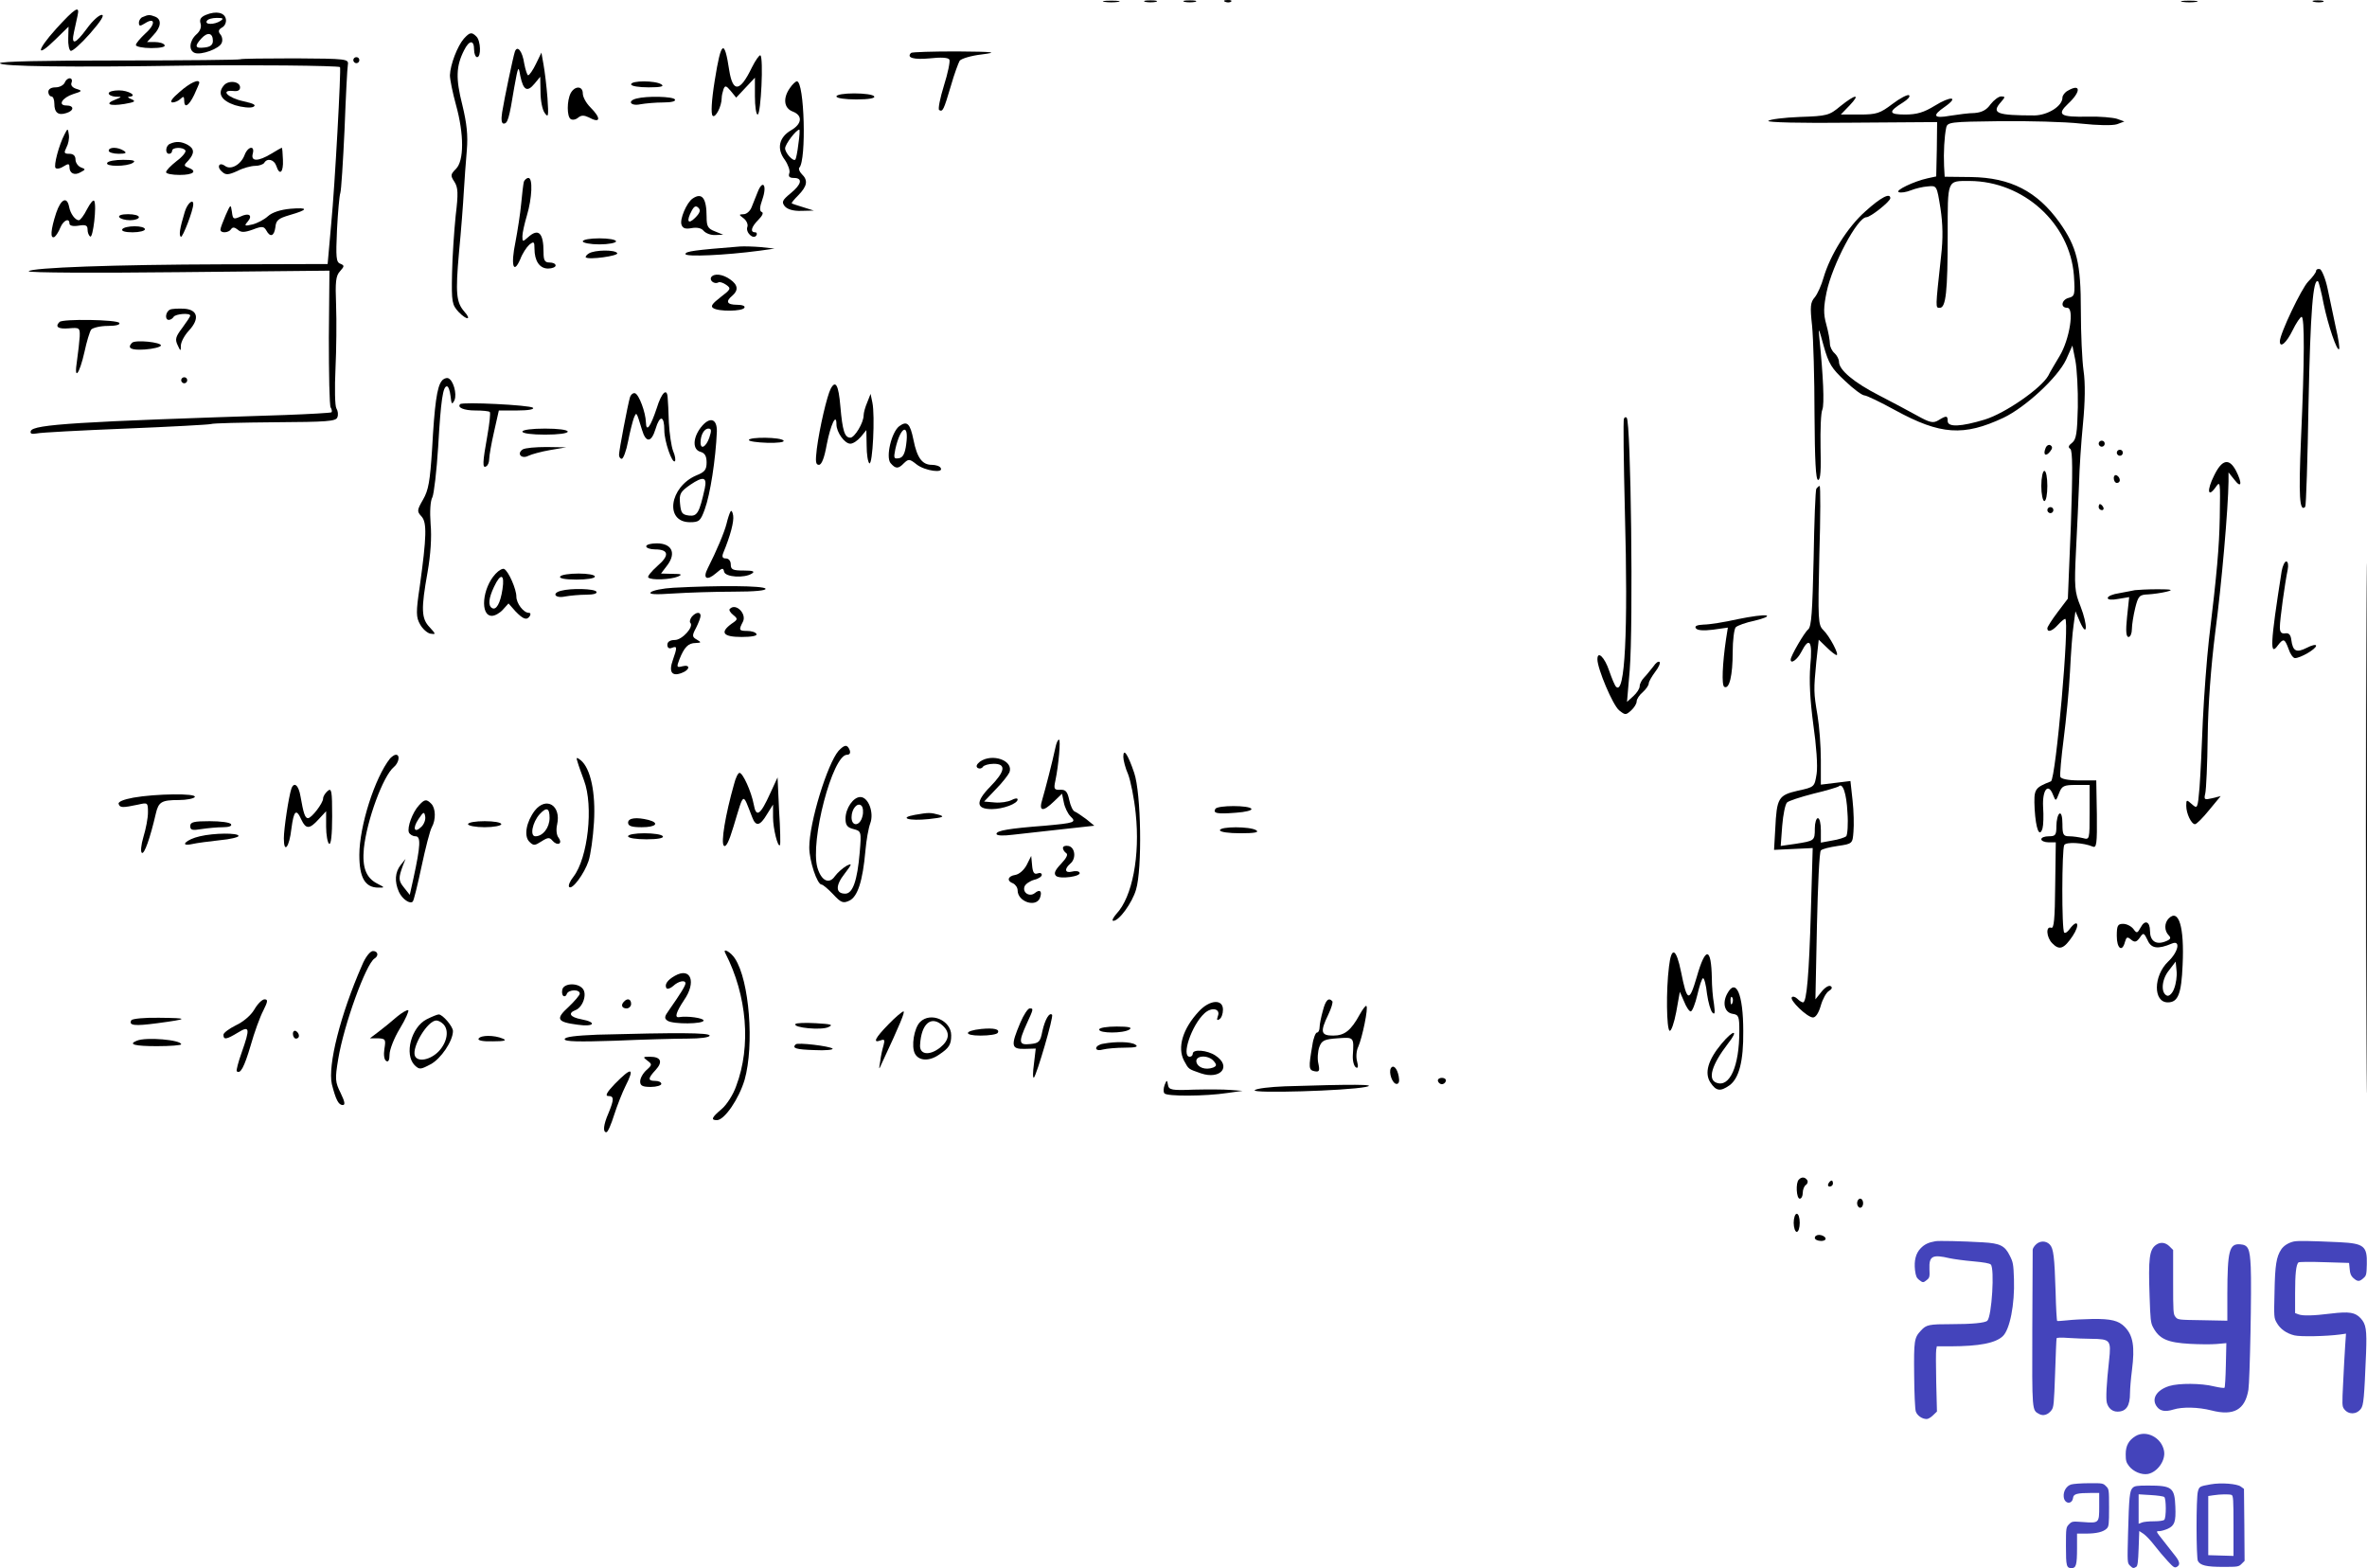 <svg xmlns="http://www.w3.org/2000/svg" version="1.0" width="783.859pt" height="519.289pt" viewBox="0 0 783.859 519.289" preserveAspectRatio="xMidYMid meet">
<g transform="translate(-5,415.926) scale(0.1,-0.1)" fill="#000000" stroke="none">
<path d="M3708 4153 c12 -2 32 -2 45 0 12 2 2 4 -23 4 -25 0 -35 -2 -22 -4z"/>
<path d="M3843 4153 c9 -2 25 -2 35 0 9 3 1 5 -18 5 -19 0 -27 -2 -17 -5z"/>
<path d="M3973 4153 c9 -2 25 -2 35 0 9 3 1 5 -18 5 -19 0 -27 -2 -17 -5z"/>
<path d="M4108 4153 c7 -3 16 -2 19 1 4 3 -2 6 -13 5 -11 0 -14 -3 -6 -6z"/>
<path d="M7278 4153 c12 -2 32 -2 45 0 12 2 2 4 -23 4 -25 0 -35 -2 -22 -4z"/>
<path d="M7713 4153 c9 -2 23 -2 30 0 6 3 -1 5 -18 5 -16 0 -22 -2 -12 -5z"/>
<path d="M236 4064 c-66 -73 -68 -100 -2 -35 l43 42 -1 -38 c-1 -21 3 -40 8 -42 6 -2 34 23 64 57 36 41 49 62 39 62 -9 0 -31 -20 -49 -45 -39 -53 -53 -57 -43 -12 4 17 9 42 12 55 8 35 -8 25 -71 -44z"/>
<path d="M732 4110 c-17 -7 -22 -15 -18 -28 4 -12 -1 -26 -14 -37 -23 -21 -26 -53 -5 -61 21 -8 82 14 89 33 4 8 2 21 -4 28 -8 10 -7 16 5 23 10 5 15 18 13 28 -4 22 -32 28 -66 14z m48 -20 c-20 -13 -53 -13 -45 0 3 6 18 10 33 10 21 0 24 -2 12 -10z m-25 -66 c0 -13 -8 -20 -27 -22 -32 -4 -35 4 -11 30 20 22 38 19 38 -8z"/>
<path d="M523 4103 c-7 -2 -13 -11 -13 -19 0 -12 4 -12 20 -2 34 22 36 -3 2 -33 -17 -16 -32 -33 -32 -39 0 -5 23 -10 51 -10 31 0 48 4 44 10 -3 6 -18 10 -32 10 l-26 0 21 23 c26 27 28 52 6 61 -18 7 -23 7 -41 -1z"/>
<path d="M1586 4031 c-21 -24 -45 -86 -46 -121 0 -14 9 -58 20 -98 27 -97 27 -185 0 -212 -18 -18 -19 -22 -5 -43 12 -19 13 -38 4 -112 -5 -50 -11 -136 -12 -191 -2 -96 0 -104 22 -128 27 -28 44 -27 19 1 -27 31 -30 60 -18 196 7 72 14 164 16 202 2 39 7 100 10 137 4 50 0 88 -15 150 -22 87 -21 128 6 181 17 34 33 35 33 2 0 -14 5 -25 10 -25 14 0 12 54 -2 68 -16 16 -22 15 -42 -7z"/>
<path d="M1755 3988 c-6 -18 -35 -156 -42 -200 -4 -25 -2 -38 5 -38 13 0 18 15 35 120 13 72 14 73 20 38 10 -48 23 -55 47 -26 l19 23 1 -51 c0 -27 6 -59 14 -69 12 -17 13 -11 9 50 -3 39 -9 88 -13 110 l-7 40 -18 -37 c-10 -21 -22 -38 -26 -38 -3 0 -9 18 -13 39 -6 41 -23 62 -31 39z"/>
<path d="M2417 3893 c-11 -68 -13 -111 -7 -117 9 -9 30 31 30 59 0 7 3 20 6 29 5 13 9 12 24 -6 l18 -22 31 33 31 33 0 -61 c0 -34 4 -61 9 -61 11 0 20 190 9 196 -3 2 -16 -16 -28 -40 -39 -81 -63 -85 -75 -10 -16 106 -27 99 -48 -33z"/>
<path d="M3067 3984 c-16 -16 9 -23 62 -18 36 4 61 3 65 -4 3 -6 -5 -45 -18 -86 -13 -42 -20 -78 -16 -81 12 -7 15 -1 39 80 11 39 25 76 29 83 5 7 38 17 73 21 55 7 44 9 -82 10 -80 0 -149 -2 -152 -5z"/>
<path d="M846 3963 c-2 -2 -182 -4 -400 -4 -249 0 -396 -3 -396 -9 0 -11 237 -14 610 -8 209 3 512 0 516 -5 4 -5 -17 -394 -29 -517 l-12 -135 -345 -1 c-363 -1 -637 -11 -645 -23 -2 -5 221 -6 496 -3 l500 5 -2 -221 c0 -121 2 -226 6 -232 4 -6 5 -13 3 -16 -3 -2 -72 -6 -154 -9 -686 -22 -834 -31 -842 -53 -3 -9 3 -11 20 -8 12 3 145 10 293 16 149 6 276 13 283 15 7 3 103 5 213 6 171 1 201 3 206 16 4 9 2 22 -3 30 -5 8 -6 67 -3 131 3 64 4 159 2 211 -3 77 -1 97 13 112 15 17 15 19 1 25 -14 5 -15 21 -11 112 3 59 8 114 11 122 3 8 9 103 14 210 4 107 9 204 11 215 3 19 -3 20 -175 21 -97 0 -179 -1 -181 -3z"/>
<path d="M1220 3960 c0 -5 5 -10 10 -10 6 0 10 5 10 10 0 6 -4 10 -10 10 -5 0 -10 -4 -10 -10z"/>
<path d="M264 3885 c-4 -8 -17 -15 -30 -15 -15 0 -24 -6 -24 -15 0 -8 5 -15 10 -15 6 0 10 -11 10 -24 0 -30 13 -40 40 -31 26 8 26 25 0 25 -30 0 -14 26 23 38 30 9 30 11 10 17 -13 4 -20 12 -16 21 3 8 0 14 -6 14 -7 0 -14 -7 -17 -15z"/>
<path d="M645 3855 c-25 -21 -34 -34 -24 -35 8 0 20 5 27 12 9 9 12 8 12 -5 0 -28 15 -19 33 18 9 20 17 38 17 40 0 14 -30 1 -65 -30z"/>
<path d="M791 3876 c-22 -26 -8 -50 37 -65 23 -7 50 -10 60 -6 12 6 4 11 -32 19 -51 11 -78 38 -34 34 15 -2 23 2 23 12 0 20 -39 25 -54 6z"/>
<path d="M2140 3880 c0 -6 26 -10 58 -10 40 0 53 3 42 10 -20 13 -100 13 -100 0z"/>
<path d="M2666 3868 c-24 -34 -20 -67 9 -78 34 -13 31 -41 -5 -62 -40 -23 -49 -61 -21 -98 11 -16 18 -36 15 -44 -4 -11 0 -16 15 -16 30 0 26 -21 -11 -51 -28 -23 -30 -29 -19 -43 9 -10 28 -16 55 -15 l41 1 -35 11 c-19 6 -36 11 -38 13 -2 1 8 13 22 27 29 30 33 49 11 70 -8 8 -11 18 -8 21 24 24 17 286 -8 286 -4 0 -15 -10 -23 -22z m28 -185 c-3 -27 -8 -50 -10 -52 -7 -8 -34 22 -34 37 0 14 37 62 47 62 2 0 1 -21 -3 -47z"/>
<path d="M1940 3851 c-13 -25 -13 -78 0 -86 6 -4 17 -2 25 5 10 8 19 8 34 1 40 -22 43 -4 6 33 -14 14 -25 34 -25 46 0 25 -26 26 -40 1z"/>
<path d="M6898 3859 c-10 -5 -18 -16 -18 -23 0 -28 -48 -58 -92 -59 -126 0 -145 7 -111 45 14 16 14 18 0 18 -8 0 -24 -12 -35 -26 -13 -19 -29 -27 -53 -29 -19 0 -55 -5 -81 -9 -55 -10 -61 0 -17 30 48 34 19 36 -34 3 -36 -22 -59 -29 -98 -29 -55 0 -57 9 -7 40 16 10 25 20 20 24 -5 3 -30 -10 -55 -29 -41 -31 -52 -35 -108 -35 l-63 0 29 30 c38 40 20 38 -30 -2 -37 -31 -44 -33 -135 -36 -52 -2 -99 -8 -104 -13 -6 -5 109 -8 275 -6 l284 2 -1 -90 -2 -90 -28 -6 c-46 -10 -110 -41 -96 -46 7 -3 25 0 40 6 15 6 40 12 56 13 30 3 30 3 42 -72 8 -53 9 -100 2 -160 -19 -175 -19 -170 -4 -170 20 0 26 54 26 241 0 186 -3 179 73 179 178 -1 332 -140 345 -313 4 -63 3 -69 -17 -74 -24 -6 -29 -33 -5 -33 24 0 8 -104 -25 -159 -14 -24 -32 -53 -38 -66 -24 -42 -142 -124 -210 -145 -79 -24 -123 -26 -123 -5 0 18 -4 19 -30 3 -18 -11 -28 -9 -73 16 -29 16 -85 46 -126 67 -80 41 -131 83 -131 110 0 9 -7 22 -15 29 -8 7 -15 21 -15 31 0 10 -5 39 -12 64 -10 35 -9 58 1 107 19 91 102 248 132 248 13 0 79 52 79 63 0 19 -31 3 -82 -43 -60 -53 -117 -145 -139 -220 -7 -25 -20 -54 -29 -65 -15 -17 -16 -31 -9 -95 4 -41 8 -173 8 -292 1 -153 4 -218 12 -218 8 0 10 34 8 108 -1 59 1 115 6 125 7 17 3 112 -10 237 -4 38 -2 34 14 -25 17 -61 27 -76 71 -117 28 -27 57 -48 64 -48 7 0 53 -22 102 -49 150 -82 227 -87 359 -25 73 35 179 133 207 192 l21 47 10 -50 c5 -27 9 -97 8 -154 -2 -85 -5 -107 -19 -118 -12 -9 -14 -15 -6 -20 8 -6 8 -76 2 -252 l-10 -244 -34 -45 c-19 -25 -34 -49 -34 -53 0 -15 16 -10 35 11 10 11 21 20 24 20 16 0 -31 -531 -47 -538 -55 -22 -57 -25 -54 -92 4 -67 16 -96 26 -64 3 11 4 42 2 71 -3 57 17 82 33 40 9 -22 9 -22 20 6 9 24 16 27 56 27 l45 0 0 -91 c0 -90 0 -91 -22 -85 -13 3 -33 6 -45 6 -20 0 -23 5 -23 41 0 24 -4 38 -10 34 -5 -3 -10 -22 -10 -41 0 -30 -3 -34 -25 -34 -14 0 -25 -4 -25 -10 0 -5 11 -10 24 -10 l24 0 -2 -144 c-1 -110 -4 -142 -13 -139 -19 7 -16 -32 3 -51 24 -25 39 -19 68 24 25 38 17 59 -10 23 -7 -10 -15 -15 -18 -12 -9 8 -8 277 0 290 6 11 63 8 94 -5 13 -6 15 9 14 106 l-2 113 -58 0 c-35 0 -59 5 -61 12 -2 6 3 63 11 125 8 62 18 163 21 223 3 61 8 130 12 155 l6 45 15 -35 c25 -56 26 -11 2 51 -20 49 -21 65 -15 187 4 73 8 172 10 220 1 48 7 137 13 198 7 72 8 135 2 175 -5 35 -9 125 -9 199 0 159 -13 211 -71 293 -74 103 -162 148 -292 150 l-88 1 -2 36 c-2 44 1 98 7 126 4 19 12 20 177 22 95 1 216 -2 269 -8 57 -6 105 -7 120 -2 l24 9 -25 9 c-14 4 -56 8 -95 7 -93 -2 -105 6 -66 43 43 40 42 68 -1 43z"/>
<path d="M410 3850 c0 -5 10 -10 23 -11 22 0 22 0 -2 -10 -36 -14 -18 -22 31 -14 35 6 39 9 23 16 -11 4 -14 8 -7 8 29 2 -2 21 -34 21 -19 0 -34 -4 -34 -10z"/>
<path d="M2820 3840 c0 -6 29 -10 66 -10 41 0 63 4 59 10 -3 6 -33 10 -66 10 -33 0 -59 -4 -59 -10z"/>
<path d="M2158 3833 c-32 -8 -20 -26 13 -19 17 3 51 6 76 6 27 0 42 4 38 10 -6 10 -93 12 -127 3z"/>
<path d="M264 3715 c-19 -36 -37 -105 -30 -112 4 -4 16 -2 26 5 16 10 20 10 20 -2 0 -21 17 -29 37 -17 17 9 17 10 1 16 -10 4 -18 16 -18 26 0 12 -7 19 -20 19 -18 0 -19 3 -10 21 6 11 10 30 8 42 -3 22 -4 22 -14 2z"/>
<path d="M613 3683 c-15 -6 -17 -33 -3 -33 6 0 10 5 10 10 0 12 37 13 44 1 3 -5 -10 -21 -29 -35 -19 -15 -35 -31 -35 -37 0 -5 20 -9 45 -9 45 0 60 12 29 24 -16 6 -16 8 0 24 21 24 20 39 -3 52 -21 11 -38 12 -58 3z"/>
<path d="M410 3660 c0 -5 15 -10 33 -10 24 0 28 3 17 10 -20 13 -50 13 -50 0z"/>
<path d="M860 3646 c-12 -32 -46 -51 -65 -36 -8 6 -16 7 -19 2 -3 -6 1 -15 10 -22 12 -11 21 -10 50 3 19 10 46 17 59 17 13 0 27 5 30 10 10 17 33 11 40 -10 11 -34 24 -22 22 20 -1 22 -2 40 -4 40 -1 0 -17 -9 -35 -20 -43 -26 -68 -26 -61 0 8 29 -16 25 -27 -4z"/>
<path d="M405 3620 c-8 -13 65 -13 85 0 11 7 2 10 -32 10 -26 0 -50 -4 -53 -10z"/>
<path d="M1785 3558 c-2 -7 -6 -40 -9 -73 -3 -33 -12 -90 -19 -127 -16 -77 -7 -110 16 -57 7 19 21 40 30 48 15 12 17 10 17 -13 0 -41 17 -66 45 -66 14 0 25 5 25 10 0 6 -9 10 -20 10 -16 0 -20 7 -20 34 0 65 -17 81 -52 49 -17 -15 -18 -15 -18 4 0 11 7 42 15 69 17 57 20 124 5 124 -6 0 -12 -6 -15 -12z"/>
<path d="M2559 3523 c-6 -15 -15 -38 -20 -50 -5 -13 -17 -23 -26 -23 -17 -1 -17 -1 0 -14 9 -7 15 -20 12 -28 -7 -18 20 -44 30 -28 3 5 1 10 -4 10 -18 0 -13 18 11 42 13 13 17 23 11 25 -8 3 -8 15 2 43 16 46 1 67 -16 23z"/>
<path d="M2344 3502 c-20 -13 -44 -70 -37 -87 4 -12 13 -15 34 -11 17 3 32 0 39 -9 7 -8 24 -15 39 -14 l26 1 -27 11 c-24 9 -28 17 -28 48 0 62 -15 82 -46 61z m8 -64 c-24 -24 -30 -11 -11 24 8 15 14 17 22 9 8 -8 5 -17 -11 -33z"/>
<path d="M236 3454 c-18 -55 -21 -88 -5 -79 5 4 14 18 19 31 10 24 30 33 30 13 0 -7 12 -10 30 -7 24 4 30 1 30 -13 0 -10 4 -20 9 -23 9 -6 22 103 13 118 -3 5 -13 -7 -24 -28 -10 -20 -22 -36 -27 -36 -12 0 -28 22 -32 44 -7 36 -27 27 -43 -20z"/>
<path d="M662 3458 c-17 -56 -20 -78 -13 -83 6 -3 41 88 41 108 0 20 -20 2 -28 -25z"/>
<path d="M797 3446 c-9 -21 -17 -42 -17 -47 0 -13 27 -11 35 1 5 8 12 7 22 -1 11 -10 22 -10 50 0 31 12 37 11 45 -3 13 -24 26 -19 30 11 2 23 10 29 47 40 63 18 64 26 3 21 -33 -3 -61 -12 -75 -25 -12 -11 -35 -23 -51 -27 -26 -6 -28 -5 -16 9 18 21 5 31 -24 17 -23 -10 -25 -9 -28 16 -4 26 -4 26 -21 -12z"/>
<path d="M445 3440 c3 -5 19 -10 36 -10 16 0 29 5 29 10 0 6 -16 10 -36 10 -21 0 -33 -4 -29 -10z"/>
<path d="M455 3400 c-4 -6 10 -10 34 -10 23 0 41 5 41 10 0 6 -15 10 -34 10 -19 0 -38 -4 -41 -10z"/>
<path d="M1980 3360 c0 -5 25 -10 55 -10 30 0 55 5 55 10 0 6 -25 10 -55 10 -30 0 -55 -4 -55 -10z"/>
<path d="M2500 3343 c-151 -12 -180 -16 -180 -25 0 -10 132 -4 245 11 l50 7 -45 5 c-25 2 -56 3 -70 2z"/>
<path d="M2000 3320 c-8 -5 -12 -11 -10 -13 9 -9 110 5 104 14 -7 12 -75 11 -94 -1z"/>
<path d="M7720 3262 c0 -5 -12 -21 -26 -35 -22 -22 -94 -173 -94 -198 0 -24 22 -5 42 36 12 25 26 45 30 45 10 0 10 -141 -2 -405 -8 -189 -5 -243 14 -224 3 3 8 158 11 344 6 298 15 418 32 402 2 -3 11 -36 18 -74 15 -72 44 -157 51 -150 3 2 -2 35 -11 73 -8 38 -20 96 -27 128 -7 33 -19 61 -25 64 -7 2 -13 -1 -13 -6z"/>
<path d="M2405 3241 c-6 -11 11 -24 24 -17 4 3 16 -1 26 -8 17 -12 15 -15 -19 -41 -27 -21 -34 -30 -24 -36 18 -12 96 -11 103 1 4 6 -7 10 -24 10 -34 0 -39 11 -16 30 21 18 19 36 -7 54 -25 18 -54 21 -63 7z"/>
<path d="M613 3134 c-15 -7 -18 -34 -4 -34 6 0 13 5 16 10 6 10 55 14 55 4 0 -3 -12 -21 -26 -40 -22 -29 -25 -38 -16 -57 10 -22 11 -22 11 -1 1 12 12 33 27 49 36 39 29 69 -16 72 -19 1 -41 0 -47 -3z"/>
<path d="M247 3093 c-16 -16 -4 -24 31 -21 35 3 37 2 36 -27 -1 -16 -5 -52 -9 -80 -11 -70 8 -46 25 30 7 33 17 66 22 73 6 6 30 12 55 12 27 0 42 4 38 10 -7 11 -188 14 -198 3z"/>
<path d="M487 3024 c-17 -18 -3 -25 43 -22 28 2 51 8 53 13 2 11 -85 20 -96 9z"/>
<path d="M650 2900 c0 -5 5 -10 10 -10 6 0 10 5 10 10 0 6 -4 10 -10 10 -5 0 -10 -4 -10 -10z"/>
<path d="M1513 2898 c-16 -19 -24 -79 -32 -225 -7 -108 -12 -137 -30 -168 -20 -35 -21 -39 -5 -56 18 -20 17 -66 -6 -232 -13 -86 -12 -102 1 -125 8 -15 24 -29 34 -31 19 -3 19 -2 -2 21 -28 29 -29 60 -7 183 10 57 14 116 10 159 -3 41 -1 77 6 89 5 11 14 86 19 166 9 157 16 201 29 201 5 0 10 -15 12 -32 3 -28 5 -30 13 -14 9 21 -4 67 -21 73 -6 2 -16 -2 -21 -9z"/>
<path d="M2801 2872 c-12 -23 -37 -129 -46 -199 -5 -42 -4 -53 7 -53 9 0 18 23 26 68 13 66 32 106 32 66 0 -26 27 -64 46 -64 9 0 24 10 35 23 l18 22 1 -52 c0 -28 4 -54 9 -58 11 -6 19 158 10 201 l-6 29 -11 -28 c-7 -16 -12 -35 -12 -43 0 -25 -30 -74 -44 -74 -19 0 -26 23 -33 103 -6 72 -16 89 -32 59z"/>
<path d="M2136 2843 c-7 -24 -36 -175 -36 -190 0 -7 4 -13 9 -13 5 0 15 26 21 58 6 31 15 66 19 77 9 21 8 23 27 -39 13 -44 31 -43 45 3 14 47 29 45 29 -5 0 -36 26 -111 35 -102 3 3 1 18 -6 34 -6 16 -12 58 -14 94 -1 36 -3 73 -4 83 -2 33 -20 17 -36 -35 -21 -63 -35 -82 -36 -47 -1 33 -23 92 -36 96 -6 2 -14 -4 -17 -14z"/>
<path d="M1574 2821 c-11 -11 12 -21 50 -21 23 0 45 -2 48 -5 3 -3 -1 -38 -8 -78 -16 -89 -17 -110 -4 -102 6 3 10 14 10 24 0 10 7 51 16 90 l16 71 61 0 c38 0 57 4 52 9 -10 9 -233 20 -241 12z"/>
<path d="M7885 1415 c0 -781 1 -1099 2 -707 2 393 2 1032 0 1420 -1 389 -2 68 -2 -713z"/>
<path d="M5428 2773 c-3 -4 -1 -143 3 -308 11 -401 0 -609 -29 -580 -4 3 -14 27 -23 53 -15 45 -39 68 -39 38 0 -31 51 -152 72 -169 20 -16 22 -16 39 -1 11 10 19 23 19 31 0 7 9 21 20 30 11 10 20 23 20 29 0 6 10 23 21 38 12 15 18 30 15 33 -4 4 -13 -3 -21 -15 -9 -11 -22 -28 -30 -36 -8 -8 -15 -21 -15 -29 0 -8 -9 -22 -21 -33 l-21 -19 9 105 c12 151 4 822 -10 836 -3 3 -7 2 -9 -3z"/>
<path d="M2371 2744 c-27 -35 -28 -74 -1 -81 14 -4 20 -14 20 -35 0 -24 -6 -32 -34 -43 -89 -38 -106 -155 -21 -155 30 0 35 4 49 43 18 49 36 165 40 257 1 44 -24 51 -53 14z m28 -34 c-11 -31 -29 -41 -29 -16 0 25 12 46 26 46 10 0 11 -6 3 -30z m-15 -168 c-18 -81 -25 -93 -52 -90 -23 3 -27 8 -30 40 -3 32 1 39 34 62 43 29 56 26 48 -12z"/>
<path d="M3028 2748 c-26 -20 -45 -102 -29 -122 17 -20 26 -20 45 0 15 14 18 14 42 -5 27 -21 91 -30 79 -11 -3 6 -17 10 -29 10 -32 0 -49 23 -61 83 -11 54 -21 64 -47 45z m23 -60 c-4 -31 -11 -44 -24 -46 -17 -3 -18 0 -12 30 17 76 46 89 36 16z"/>
<path d="M1780 2730 c0 -6 32 -10 75 -10 43 0 75 4 75 10 0 6 -32 10 -75 10 -43 0 -75 -4 -75 -10z"/>
<path d="M2530 2702 c0 -4 27 -8 60 -9 36 -1 58 2 55 7 -7 12 -115 13 -115 2z"/>
<path d="M7000 2690 c0 -5 5 -10 10 -10 6 0 10 5 10 10 0 6 -4 10 -10 10 -5 0 -10 -4 -10 -10z"/>
<path d="M6824 2675 c-9 -22 1 -29 15 -11 8 10 9 16 1 21 -5 3 -13 -1 -16 -10z"/>
<path d="M1781 2671 c-21 -14 -4 -33 19 -21 10 5 43 14 72 19 l53 9 -65 1 c-36 0 -71 -3 -79 -8z"/>
<path d="M7060 2660 c0 -5 5 -10 10 -10 6 0 10 5 10 10 0 6 -4 10 -10 10 -5 0 -10 -4 -10 -10z"/>
<path d="M7382 2584 c-24 -48 -21 -74 4 -40 17 24 17 25 15 -99 -2 -99 -9 -181 -36 -405 -7 -63 -16 -182 -20 -265 -3 -82 -8 -183 -11 -223 -6 -71 -7 -72 -25 -56 -18 16 -19 16 -19 -5 0 -26 17 -61 29 -61 5 0 26 21 47 47 l38 46 -28 -7 c-26 -6 -28 -5 -23 16 3 13 7 97 8 188 1 102 11 234 25 345 21 158 43 411 44 500 l0 30 20 -25 c23 -30 26 -11 5 30 -23 44 -47 38 -73 -16z"/>
<path d="M6810 2550 c0 -27 5 -50 10 -50 6 0 10 23 10 50 0 28 -4 50 -10 50 -5 0 -10 -22 -10 -50z"/>
<path d="M7050 2576 c0 -9 5 -16 10 -16 6 0 10 4 10 9 0 6 -4 13 -10 16 -5 3 -10 -1 -10 -9z"/>
<path d="M6065 2541 c-3 -5 -7 -110 -9 -232 -4 -174 -7 -225 -18 -234 -12 -9 -58 -88 -58 -100 0 -16 22 0 35 25 27 53 38 37 30 -45 -4 -51 -1 -112 10 -195 10 -69 15 -138 11 -163 -7 -44 -7 -44 -62 -56 -65 -15 -70 -24 -75 -126 l-4 -70 64 3 64 3 -6 -208 c-6 -211 -14 -303 -26 -303 -4 0 -12 5 -19 12 -6 6 -15 9 -18 5 -9 -9 51 -67 70 -67 9 0 19 15 26 40 6 21 18 43 27 48 10 6 12 12 5 16 -6 3 -19 -5 -30 -19 l-20 -25 5 242 c3 134 8 247 13 251 4 5 29 11 56 15 49 7 49 8 52 47 2 22 1 69 -3 104 l-7 64 -49 -6 -49 -6 0 82 c0 45 -5 111 -11 147 -13 77 -13 84 -4 178 l8 73 27 -26 c14 -14 29 -25 32 -25 10 0 -23 63 -44 83 -17 17 -18 32 -13 248 4 126 4 229 1 229 -3 0 -7 -4 -11 -9z m103 -1072 c3 -39 0 -74 -4 -79 -5 -4 -26 -11 -46 -14 l-38 -7 0 41 c0 22 -4 40 -10 40 -5 0 -10 -15 -10 -34 0 -41 -1 -41 -64 -51 l-49 -7 5 67 c3 37 10 71 16 77 5 5 44 18 87 29 43 10 81 22 84 24 13 14 26 -22 29 -86z"/>
<path d="M7000 2480 c0 -5 5 -10 11 -10 5 0 7 5 4 10 -3 6 -8 10 -11 10 -2 0 -4 -4 -4 -10z"/>
<path d="M6830 2470 c0 -5 5 -10 10 -10 6 0 10 5 10 10 0 6 -4 10 -10 10 -5 0 -10 -4 -10 -10z"/>
<path d="M2469 2465 c-3 -5 -9 -23 -13 -40 -7 -28 -33 -90 -62 -147 -18 -35 -3 -43 27 -17 21 18 24 19 27 5 4 -18 67 -22 92 -6 11 7 4 10 -27 10 -36 0 -43 3 -43 20 0 12 -7 20 -16 20 -11 0 -14 5 -9 18 24 58 36 104 33 124 -2 13 -6 19 -9 13z"/>
<path d="M2190 2350 c0 -5 13 -10 29 -10 46 0 49 -20 8 -55 -20 -18 -34 -35 -30 -38 9 -10 74 -7 98 3 16 7 12 9 -18 9 l-38 1 22 29 c29 40 13 71 -36 71 -19 0 -35 -4 -35 -10z"/>
<path d="M7606 2268 c-38 -242 -40 -285 -12 -245 18 23 22 22 35 -13 5 -16 15 -30 21 -30 18 0 70 30 70 41 0 5 -14 2 -31 -7 -34 -17 -46 -12 -51 26 -2 17 -8 24 -20 22 -13 -2 -18 4 -18 20 0 26 17 148 26 191 3 15 1 27 -5 27 -5 0 -12 -15 -15 -32z"/>
<path d="M1691 2259 c-44 -47 -52 -139 -12 -139 10 0 26 9 36 20 l19 21 23 -26 c26 -27 38 -31 48 -15 3 6 2 10 -4 10 -17 0 -41 31 -41 54 0 24 -25 82 -40 91 -5 3 -18 -4 -29 -16z m23 -51 c-7 -47 -21 -71 -35 -62 -13 8 -11 32 7 70 22 47 36 43 28 -8z"/>
<path d="M1905 2250 c-4 -6 17 -10 54 -10 34 0 61 4 61 10 0 6 -24 10 -54 10 -30 0 -58 -4 -61 -10z"/>
<path d="M2280 2213 c-36 -2 -69 -9 -75 -15 -7 -7 16 -8 75 -4 47 3 136 6 198 6 73 0 111 4 107 10 -6 10 -156 11 -305 3z"/>
<path d="M1908 2203 c-32 -8 -20 -26 13 -19 17 3 49 6 71 6 24 0 37 4 33 10 -6 10 -84 12 -117 3z"/>
<path d="M7120 2205 c-8 -2 -32 -6 -52 -10 -21 -3 -38 -10 -38 -16 0 -6 14 -7 35 -3 l36 6 -7 -66 c-5 -47 -3 -66 5 -66 6 0 11 12 11 26 0 14 5 45 11 70 10 40 14 44 43 45 17 1 45 5 61 9 24 6 17 8 -30 8 -33 0 -67 -2 -75 -3z"/>
<path d="M2467 2143 c-4 -3 1 -12 11 -20 16 -13 16 -15 -5 -29 -40 -29 -29 -44 33 -44 34 0 53 4 49 10 -3 6 -17 10 -31 10 -27 0 -28 3 -14 30 14 26 -23 64 -43 43z"/>
<path d="M2341 2117 c-6 -8 -8 -17 -5 -20 13 -13 -27 -57 -51 -57 -16 0 -25 -6 -25 -16 0 -10 6 -14 15 -10 18 7 18 2 3 -41 -14 -39 -3 -55 30 -42 27 10 29 29 2 22 -19 -5 -20 -3 -10 23 16 40 29 54 54 54 19 1 19 2 4 11 -16 9 -17 13 -3 39 8 16 15 34 15 40 0 14 -15 13 -29 -3z"/>
<path d="M5805 2109 c-44 -10 -95 -18 -113 -18 -22 -1 -31 -5 -26 -12 4 -7 24 -9 56 -5 l50 7 -6 -38 c-12 -82 -15 -152 -6 -158 17 -10 28 38 28 114 0 40 5 78 10 83 6 6 34 16 63 22 29 7 47 14 39 17 -8 3 -51 -3 -95 -12z"/>
<path d="M3545 1683 c-10 -47 -33 -136 -43 -170 -13 -41 1 -44 39 -7 l26 25 6 -29 c3 -16 13 -37 22 -46 21 -20 14 -22 -85 -31 -117 -9 -160 -16 -160 -27 0 -6 21 -7 53 -3 28 3 101 11 162 18 l109 12 -27 22 c-16 12 -33 23 -38 25 -6 2 -14 19 -18 38 -6 28 -12 35 -30 34 -20 -1 -22 3 -16 30 11 53 18 136 12 136 -4 0 -9 -12 -12 -27z"/>
<path d="M2827 1673 c-37 -43 -97 -237 -97 -320 0 -44 26 -123 41 -123 4 0 21 -14 38 -32 26 -28 33 -31 54 -21 27 13 44 64 53 166 3 34 10 74 16 90 13 35 -6 87 -33 87 -23 0 -49 -37 -49 -72 0 -21 6 -29 26 -34 26 -7 27 -7 21 -78 -8 -93 -23 -136 -48 -136 -32 0 -33 27 -2 66 25 33 26 36 6 26 -12 -7 -29 -22 -38 -34 -19 -28 -45 -16 -58 28 -25 87 50 374 98 374 9 0 12 6 9 15 -8 20 -17 19 -37 -2z m79 -217 c-8 -33 -36 -35 -36 -3 0 28 20 51 33 38 5 -5 7 -21 3 -35z"/>
<path d="M3770 1653 c0 -11 7 -38 16 -58 8 -21 20 -79 25 -129 15 -140 -11 -277 -64 -333 -11 -13 -16 -23 -10 -23 19 0 62 59 75 103 21 69 17 320 -6 387 -21 62 -36 84 -36 53z"/>
<path d="M1342 1648 c-51 -64 -102 -225 -102 -320 0 -75 19 -108 63 -108 22 0 22 0 -3 13 -38 19 -51 54 -45 117 10 94 64 240 99 269 17 14 22 41 7 41 -5 0 -13 -6 -19 -12z"/>
<path d="M1963 1635 c3 -11 13 -38 21 -60 32 -85 13 -257 -35 -319 -12 -15 -18 -30 -14 -34 10 -10 50 44 64 86 7 21 15 78 18 128 6 98 -11 179 -44 206 -14 11 -16 10 -10 -7z"/>
<path d="M3295 1637 c-11 -9 -14 -16 -7 -21 6 -3 13 -2 17 4 3 5 19 10 36 10 42 0 38 -25 -12 -76 -49 -50 -47 -74 5 -74 38 0 86 18 86 32 0 5 -9 4 -20 -2 -12 -6 -37 -10 -56 -8 l-35 3 38 40 c22 22 42 48 46 57 14 39 -57 64 -98 35z"/>
<path d="M2481 1563 c-29 -102 -44 -194 -34 -204 7 -7 17 13 32 63 36 118 29 115 62 31 12 -32 26 -29 49 10 l20 32 0 -42 c0 -37 16 -102 23 -92 2 2 1 54 -3 114 l-5 110 -24 -52 c-33 -73 -47 -83 -55 -37 -8 42 -36 104 -47 104 -5 0 -13 -17 -18 -37z"/>
<path d="M1015 1548 c-9 -27 -25 -133 -25 -165 0 -52 18 -30 25 32 8 61 16 68 33 30 15 -32 27 -32 57 1 l25 27 0 -51 c0 -28 5 -54 10 -57 6 -4 10 29 10 91 0 85 -2 95 -15 84 -8 -7 -15 -18 -15 -25 0 -15 -38 -65 -50 -65 -10 0 -15 16 -25 73 -6 36 -21 49 -30 25z"/>
<path d="M492 1518 c-33 -6 -52 -14 -49 -21 4 -13 13 -13 65 -2 31 7 32 7 32 -26 0 -19 -7 -55 -15 -81 -8 -27 -10 -50 -5 -53 8 -5 27 48 46 130 9 39 19 45 76 45 26 0 50 5 53 10 8 13 -130 11 -203 -2z"/>
<path d="M1437 1492 c-21 -23 -39 -72 -33 -89 3 -7 13 -13 22 -13 18 0 17 -30 -7 -140 l-12 -54 -19 24 c-19 23 -19 32 -3 75 l8 20 -16 -20 c-19 -24 -21 -55 -6 -89 11 -24 37 -42 46 -32 3 2 16 55 29 116 13 61 28 120 34 130 14 25 13 63 -2 78 -16 16 -22 15 -41 -6z m9 -70 c-24 -24 -31 -6 -10 25 16 24 19 26 22 9 2 -10 -3 -25 -12 -34z"/>
<path d="M1821 1475 c-28 -37 -37 -84 -18 -103 14 -14 18 -13 40 1 22 14 27 14 37 2 7 -8 16 -12 22 -9 5 3 4 11 -2 19 -7 8 -9 27 -5 44 14 63 -36 94 -74 46z m49 -24 c0 -32 -22 -61 -47 -61 -19 0 -10 46 14 73 23 25 33 21 33 -12z"/>
<path d="M4075 1481 c-9 -15 5 -18 68 -13 31 2 55 8 51 13 -7 12 -111 12 -119 0z"/>
<path d="M3080 1461 c-56 -10 -20 -21 46 -14 46 5 54 8 34 14 -29 8 -34 8 -80 0z"/>
<path d="M2130 1435 c0 -11 12 -15 45 -15 48 0 60 14 23 24 -40 10 -68 7 -68 -9z"/>
<path d="M680 1424 c0 -14 7 -15 38 -10 20 3 52 6 70 6 20 0 31 4 27 10 -3 6 -35 10 -71 10 -52 0 -64 -3 -64 -16z"/>
<path d="M1600 1430 c0 -5 25 -10 55 -10 30 0 55 5 55 10 0 6 -25 10 -55 10 -30 0 -55 -4 -55 -10z"/>
<path d="M4090 1410 c0 -6 29 -10 68 -10 47 0 63 3 52 10 -20 13 -120 13 -120 0z"/>
<path d="M712 1390 c-45 -10 -70 -35 -27 -26 17 4 58 9 93 13 34 3 62 10 62 14 0 11 -82 10 -128 -1z"/>
<path d="M2130 1390 c0 -6 27 -10 61 -10 37 0 58 4 54 10 -3 6 -31 10 -61 10 -30 0 -54 -4 -54 -10z"/>
<path d="M3570 1351 c0 -5 5 -13 11 -17 7 -4 0 -17 -17 -35 -20 -21 -25 -32 -17 -40 12 -12 86 -2 78 11 -3 5 -14 6 -25 3 -24 -6 -26 9 -5 27 20 17 15 54 -7 58 -10 2 -18 -1 -18 -7z"/>
<path d="M3450 1295 c-9 -17 -25 -31 -38 -33 -25 -4 -29 -20 -7 -28 8 -4 15 -14 15 -23 0 -38 61 -58 74 -25 8 22 0 30 -17 16 -17 -14 -42 1 -34 22 3 8 18 18 32 22 14 3 25 11 25 16 0 6 -6 8 -14 5 -11 -4 -16 3 -18 26 l-3 32 -15 -30z"/>
<path d="M7232 1118 c-15 -15 -15 -41 0 -56 9 -9 6 -14 -13 -21 -30 -11 -49 3 -49 35 0 32 -17 39 -31 12 -11 -20 -13 -20 -24 -5 -7 9 -22 17 -34 17 -18 0 -21 -6 -21 -40 0 -42 18 -55 27 -20 5 17 8 18 20 8 12 -10 18 -9 29 6 12 18 14 17 26 -8 12 -28 34 -31 81 -11 29 12 21 -28 -13 -60 -49 -47 -50 -135 -1 -135 34 0 45 28 49 124 6 127 -13 187 -46 154z m18 -232 c-5 -15 -16 -26 -23 -24 -22 8 -19 53 5 83 l23 30 3 -31 c2 -16 -2 -43 -8 -58z"/>
<path d="M1249 963 c-72 -164 -114 -332 -100 -394 13 -51 22 -69 36 -69 9 0 7 11 -7 40 -18 36 -19 46 -8 112 19 115 92 315 120 333 15 9 12 25 -5 25 -9 0 -25 -20 -36 -47z"/>
<path d="M2452 1003 c72 -140 86 -308 36 -440 -10 -29 -32 -63 -49 -77 -32 -27 -36 -36 -15 -36 25 0 73 70 92 134 32 114 16 328 -32 401 -14 22 -42 37 -32 18z"/>
<path d="M5577 958 c-10 -78 -8 -206 2 -212 5 -3 15 25 22 62 l12 67 14 -32 c7 -18 17 -33 22 -33 5 0 15 25 22 55 7 30 15 55 19 55 4 0 10 -23 13 -52 4 -28 12 -56 18 -62 8 -8 9 -1 5 29 -4 22 -7 60 -7 85 -2 104 -21 106 -50 4 -25 -85 -32 -83 -52 17 -16 79 -32 86 -40 17z"/>
<path d="M2285 928 c-25 -14 -35 -29 -28 -41 3 -4 13 -1 22 7 18 17 41 21 41 9 0 -8 -17 -35 -54 -88 -16 -22 -17 -28 -5 -36 19 -12 119 -11 119 1 0 8 -54 16 -82 11 -15 -2 -8 18 17 56 42 60 23 111 -30 81z"/>
<path d="M1913 885 c-3 -9 -2 -19 2 -23 4 -4 10 -1 12 6 6 15 43 16 43 1 0 -5 -17 -25 -37 -44 -44 -40 -39 -50 30 -59 55 -8 66 8 12 18 -37 7 -45 20 -20 30 25 9 40 53 25 71 -16 20 -59 19 -67 0z"/>
<path d="M5770 869 c-17 -31 -9 -63 18 -67 20 -3 22 -9 22 -57 0 -117 -32 -188 -76 -171 -30 11 -15 60 38 129 38 48 19 48 -21 0 -45 -54 -57 -97 -37 -128 19 -29 33 -31 63 -10 32 23 47 80 46 180 0 122 -24 178 -53 124z m17 -31 c-3 -8 -6 -5 -6 6 -1 11 2 17 5 13 3 -3 4 -12 1 -19z"/>
<path d="M892 816 c-11 -19 -37 -41 -61 -52 -22 -11 -41 -25 -41 -31 0 -18 10 -16 48 7 39 24 41 15 12 -67 -11 -31 -18 -58 -16 -61 12 -11 25 14 46 85 12 43 31 95 42 116 15 30 16 37 4 37 -8 0 -23 -15 -34 -34z"/>
<path d="M2117 843 c-12 -11 -8 -23 8 -23 8 0 15 7 15 15 0 16 -12 20 -23 8z"/>
<path d="M4431 813 c-6 -21 -11 -46 -11 -55 0 -10 -4 -18 -9 -18 -4 0 -12 -19 -15 -42 -13 -75 -12 -82 7 -86 16 -3 18 1 13 25 -4 16 -2 41 3 55 8 22 17 26 60 29 55 4 55 5 51 -57 -1 -18 4 -35 10 -39 7 -5 9 2 4 20 -4 15 -2 36 4 48 13 29 34 129 27 135 -2 3 -12 -10 -22 -28 -29 -53 -50 -70 -88 -70 -41 0 -44 12 -16 70 10 21 16 41 13 44 -12 13 -22 4 -31 -31z"/>
<path d="M4020 810 c-53 -57 -72 -119 -49 -163 16 -29 13 -27 56 -42 65 -22 103 23 48 59 -27 18 -75 22 -75 6 0 -5 -4 -10 -10 -10 -29 0 6 105 49 144 24 22 54 15 44 -10 -4 -12 -3 -15 5 -10 7 4 12 18 12 32 0 36 -44 33 -80 -6z m50 -165 c10 -12 9 -16 -3 -21 -25 -9 -51 0 -55 19 -4 22 40 24 58 2z"/>
<path d="M1364 792 c-17 -15 -44 -37 -60 -49 l-29 -22 27 0 c25 -1 26 -4 21 -35 -3 -19 -1 -36 6 -40 7 -5 11 3 11 21 0 16 15 55 34 86 19 31 31 59 28 61 -4 2 -21 -8 -38 -22z"/>
<path d="M3429 773 c-32 -76 -31 -88 14 -87 l37 1 -6 -51 c-4 -28 -4 -48 0 -45 9 9 66 202 60 208 -9 9 -23 -15 -32 -54 -7 -36 -11 -40 -40 -43 -38 -4 -40 5 -12 67 23 50 23 51 10 51 -6 0 -20 -21 -31 -47z"/>
<path d="M2992 767 c-44 -45 -53 -63 -26 -53 13 5 15 2 10 -16 -4 -13 -9 -36 -11 -53 -5 -30 -5 -30 6 -5 59 126 77 170 71 170 -4 0 -27 -19 -50 -43z"/>
<path d="M1463 784 c-51 -26 -75 -116 -40 -152 16 -15 19 -15 53 3 34 18 74 77 74 110 0 15 -34 55 -47 55 -5 0 -22 -7 -40 -16z m55 -16 c20 -20 13 -60 -15 -90 -28 -29 -70 -37 -79 -15 -11 29 42 117 71 117 6 0 16 -5 23 -12z"/>
<path d="M485 781 c-10 -18 11 -20 86 -10 105 14 106 17 7 18 -48 1 -89 -3 -93 -8z"/>
<path d="M3097 775 c-20 -20 -30 -81 -17 -105 13 -24 47 -26 80 -3 33 22 40 33 40 64 0 49 -68 79 -103 44z m75 -12 c25 -23 22 -48 -9 -73 -36 -28 -69 -23 -66 10 4 70 37 98 75 63z"/>
<path d="M2684 768 c-8 -12 86 -21 109 -10 18 8 10 10 -41 13 -35 2 -66 1 -68 -3z"/>
<path d="M3300 752 c-58 -6 -60 -22 -3 -22 29 0 54 4 57 9 8 12 -12 17 -54 13z"/>
<path d="M3690 750 c0 -13 80 -13 100 0 11 7 -2 10 -42 10 -32 0 -58 -4 -58 -10z"/>
<path d="M1020 736 c0 -9 5 -16 10 -16 6 0 10 4 10 9 0 6 -4 13 -10 16 -5 3 -10 -1 -10 -9z"/>
<path d="M2028 733 c-71 -3 -108 -7 -108 -15 0 -8 46 -9 167 -5 91 4 199 7 240 7 42 0 73 4 73 10 0 10 -110 10 -372 3z"/>
<path d="M1635 720 c-4 -6 14 -10 47 -9 39 0 48 3 33 9 -28 12 -73 12 -80 0z"/>
<path d="M503 713 c-30 -12 -7 -18 67 -18 44 0 80 3 80 6 0 15 -117 25 -147 12z"/>
<path d="M2685 701 c-13 -13 1 -17 62 -19 37 -2 64 1 60 5 -9 8 -115 21 -122 14z"/>
<path d="M3703 703 c-13 -2 -23 -9 -23 -15 0 -6 10 -8 23 -4 12 3 45 6 72 6 36 0 46 3 35 10 -15 10 -65 11 -107 3z"/>
<path d="M2194 647 c16 -12 16 -14 -3 -31 -12 -11 -21 -27 -21 -38 0 -14 8 -18 35 -18 19 0 35 5 35 10 0 6 -9 10 -20 10 -25 0 -25 8 1 36 25 27 18 44 -19 44 -23 0 -24 -1 -8 -13z"/>
<path d="M4656 622 c-8 -14 5 -52 19 -52 8 0 10 9 7 25 -5 27 -18 40 -26 27z"/>
<path d="M2086 570 c-26 -27 -33 -40 -22 -40 20 0 20 -11 1 -57 -17 -39 -19 -63 -7 -63 5 0 16 26 26 58 10 31 27 74 37 94 32 63 21 65 -35 8z"/>
<path d="M4812 579 c2 -6 8 -10 13 -10 5 0 11 4 13 10 2 6 -4 11 -13 11 -9 0 -15 -5 -13 -11z"/>
<path d="M3907 567 c-4 -11 -5 -23 -1 -28 6 -11 138 -10 209 1 l50 7 -40 3 c-22 2 -77 2 -122 1 -72 -3 -82 -1 -85 15 -3 18 -4 18 -11 1z"/>
<path d="M4305 562 c-49 -2 -94 -7 -100 -13 -11 -11 304 -2 368 11 43 9 -47 9 -268 2z"/>
<path d="M6007 253 c-11 -10 -8 -63 3 -63 6 0 10 9 10 19 0 11 5 23 10 26 6 4 8 11 5 16 -7 11 -19 12 -28 2z"/>
<path d="M6105 240 c-3 -5 -1 -10 4 -10 6 0 11 5 11 10 0 6 -2 10 -4 10 -3 0 -8 -4 -11 -10z"/>
<path d="M6200 175 c0 -8 5 -15 10 -15 6 0 10 7 10 15 0 8 -4 15 -10 15 -5 0 -10 -7 -10 -15z"/>
<path d="M5990 110 c0 -16 5 -30 10 -30 6 0 10 14 10 30 0 17 -4 30 -10 30 -5 0 -10 -13 -10 -30z"/>
<path d="M6060 60 c0 -5 9 -10 21 -10 11 0 17 5 14 10 -3 6 -13 10 -21 10 -8 0 -14 -4 -14 -10z"/>
</g><g transform="translate(633.859, 410.926) scale(0.408)"><g transform="translate(-57.707,297.537) scale(0.1,-0.1)" fill="#000000" stroke="none">
<path d="M750 2973 c-57 -10 -88 -25 -119 -57 -40 -41 -55 -100 -46 -179 6 -45 12 -61 32 -77 32 -25 35 -25 64 -1 22 17 24 26 21 89 -4 105 24 120 164 87 33 -7 119 -19 190 -25 88 -8 134 -16 144 -26 32 -32 8 -420 -28 -456 -18 -18 -126 -28 -289 -28 -185 0 -206 -4 -250 -52 -55 -58 -58 -82 -55 -363 1 -145 7 -274 13 -293 11 -34 51 -62 89 -62 12 0 35 14 52 31 l31 30 -6 238 c-3 130 -3 249 0 264 l5 27 112 0 c234 1 363 26 423 82 58 54 98 260 91 463 -4 122 -7 138 -34 191 -40 81 -79 100 -217 108 -174 10 -361 14 -387 9z" fill="#4444bb"/>
<path d="M3660 2971 c-42 -9 -83 -34 -103 -65 -39 -59 -50 -127 -54 -343 -5 -206 -5 -212 18 -252 28 -50 78 -86 143 -102 48 -12 257 -8 370 7 l49 7 -7 -104 c-4 -57 -11 -189 -16 -294 -9 -177 -9 -192 8 -214 35 -47 100 -46 136 2 22 29 27 86 42 452 7 191 0 235 -44 283 -45 48 -92 56 -241 38 -146 -18 -229 -20 -265 -6 l-26 10 0 162 c0 156 8 230 27 249 5 5 99 6 210 2 l201 -6 5 -50 c3 -39 11 -56 31 -74 34 -29 48 -29 80 0 24 20 26 30 28 113 4 147 -23 169 -218 179 -242 11 -340 13 -374 6z" fill="#4444bb"/>
<path d="M1565 2945 c-14 -13 -25 -32 -25 -42 0 -10 -1 -297 -3 -638 -2 -677 -3 -662 55 -694 33 -19 73 -7 101 31 18 24 20 51 29 300 5 150 10 278 12 283 2 6 37 8 97 3 52 -3 135 -7 186 -7 154 -2 161 -10 143 -176 -21 -189 -27 -310 -18 -343 12 -45 45 -72 86 -72 71 0 102 46 102 151 0 33 7 118 16 187 24 190 9 280 -58 349 -50 52 -112 67 -263 65 -71 -1 -164 -6 -205 -11 -41 -4 -78 -7 -81 -5 -4 2 -10 108 -13 236 -9 286 -17 352 -47 384 -31 33 -82 32 -114 -1z" fill="#4444bb"/>
<path d="M2542 2944 c-55 -38 -64 -109 -53 -419 6 -186 9 -215 28 -250 50 -95 116 -125 302 -135 75 -4 171 -5 215 -1 l78 7 -4 -178 c-2 -97 -7 -181 -11 -184 -4 -4 -42 1 -85 11 -104 26 -285 27 -363 3 -106 -33 -149 -107 -99 -170 26 -34 68 -41 132 -21 74 23 202 20 308 -7 182 -47 274 5 301 168 12 77 27 831 19 994 -7 152 -20 181 -86 186 -88 7 -103 -51 -104 -401 l0 -219 -201 4 c-197 3 -201 3 -220 27 -18 21 -19 42 -19 283 l0 260 -29 29 c-33 33 -74 38 -109 13z" fill="#4444bb"/>
<path d="M2374 1391 c-55 -34 -79 -78 -79 -147 0 -51 4 -66 27 -96 35 -45 102 -73 153 -64 78 15 146 111 131 188 -20 108 -145 172 -232 119z" fill="#4444bb"/>
<path d="M1853 999 c-39 -11 -66 -56 -61 -101 6 -59 69 -64 76 -6 4 30 34 38 145 38 l67 0 0 -110 c0 -135 -1 -136 -132 -126 -85 6 -89 6 -113 -18 -24 -25 -25 -28 -25 -179 0 -162 4 -177 47 -177 35 0 43 29 43 159 l0 121 73 0 c85 0 141 14 168 41 17 17 19 34 19 169 0 147 -1 152 -25 175 -23 24 -30 25 -137 24 -62 0 -128 -5 -145 -10z" fill="#4444bb"/>
<path d="M2985 1000 c-91 -16 -93 -18 -104 -58 -15 -51 -14 -537 0 -564 19 -36 69 -48 204 -48 121 0 127 1 151 25 l24 24 -2 292 -3 292 -26 19 c-31 23 -161 33 -244 18z m169 -86 c14 -5 16 -37 16 -250 l0 -245 -102 3 -103 3 0 240 0 240 40 6 c57 9 131 10 149 3z" fill="#4444bb"/>
<path d="M2351 971 c-24 -24 -29 -73 -37 -372 -6 -232 -6 -237 15 -258 23 -23 29 -25 51 -11 12 7 16 40 20 150 l5 141 35 -23 c19 -13 59 -55 88 -93 30 -39 78 -96 108 -128 47 -51 56 -57 74 -47 29 16 25 42 -15 92 -19 24 -62 78 -95 121 -61 77 -61 77 -33 77 15 0 46 9 69 19 56 26 67 57 62 179 -6 156 -27 172 -220 172 -93 0 -111 -3 -127 -19z m257 -74 c16 -13 17 -168 0 -185 -7 -7 -41 -12 -84 -12 -40 0 -84 -4 -98 -10 l-26 -10 0 120 0 119 98 -6 c53 -3 103 -10 110 -16z" fill="#4444bb"/>
</g>
</g>
</svg>
